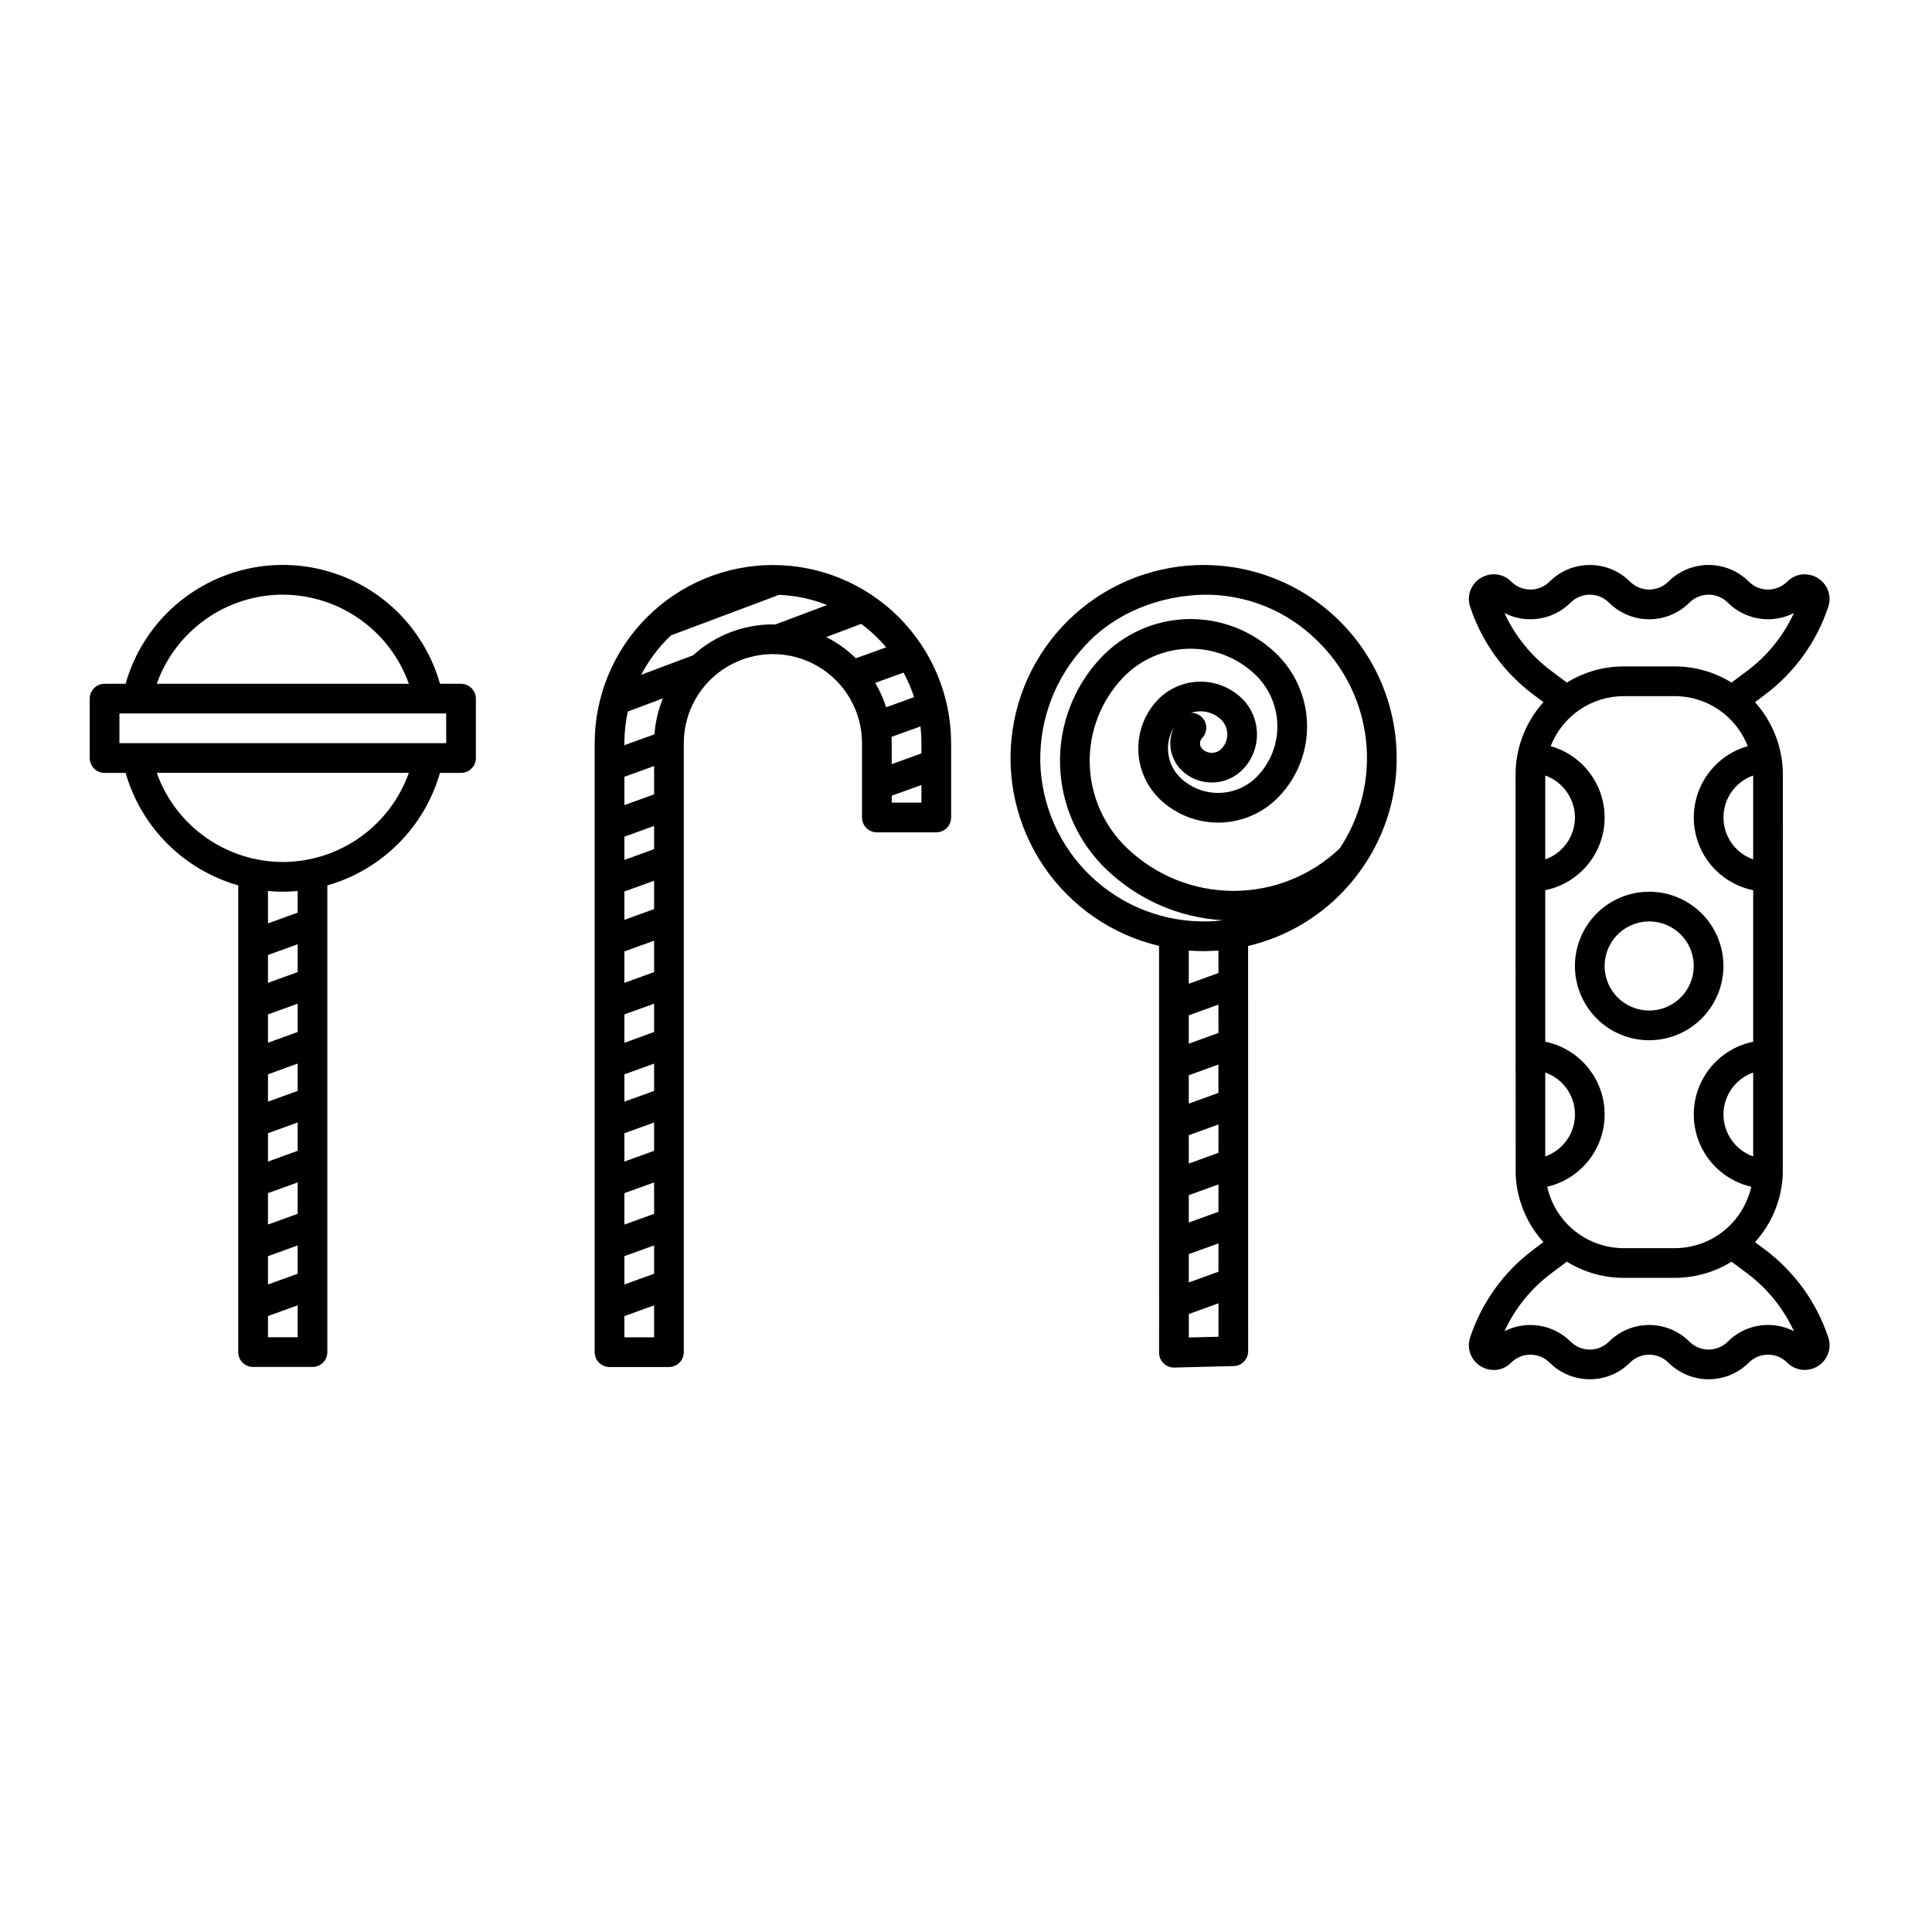 <?xml version="1.0" encoding="UTF-8"?>
<!-- Uploaded to: ICON Repo, www.iconrepo.com, Generator: ICON Repo Mixer Tools -->
<svg fill="#000000" width="800px" height="800px" version="1.1" viewBox="144 144 512 512" xmlns="http://www.w3.org/2000/svg">
 <g>
  <path d="m514.12 343.61c-0.32-12.805-5.434-25.027-14.328-34.246s-20.922-14.766-33.707-15.543c-12.789-0.781-25.402 3.266-35.352 11.336-9.945 8.066-16.508 19.574-18.383 32.25-1.875 12.672 1.074 25.586 8.258 36.188 7.188 10.605 18.09 18.129 30.555 21.086l0.012 107.8h-0.004c0 1.047 0.414 2.047 1.152 2.785s1.742 1.152 2.785 1.152h0.098l15.734-0.395c2.137-0.051 3.84-1.797 3.836-3.934l-0.012-107.4h0.004c9.668-2.273 18.457-7.324 25.281-14.539 1.93-2.031 3.691-4.219 5.266-6.539l0.02-0.027c6.008-8.82 9.082-19.312 8.785-29.98zm-94.434 2.379c-0.227-11.469 4.047-22.566 11.906-30.922 8.078-8.805 19.77-13.199 31.406-13.465 11.121-0.141 21.844 4.148 29.805 11.918 7.375 7.012 12.047 16.398 13.188 26.512 1.145 10.113-1.312 20.305-6.934 28.785-7.594 7.242-17.684 11.281-28.176 11.277-10.492-0.004-20.582-4.055-28.164-11.305-6.144-5.84-9.715-13.879-9.926-22.352-0.215-8.473 2.945-16.684 8.785-22.828 4.531-4.75 10.762-7.516 17.328-7.68 6.566-0.168 12.93 2.277 17.695 6.797 3.66 3.477 5.789 8.266 5.914 13.312 0.129 5.051-1.758 9.941-5.238 13.598-2.637 2.777-6.269 4.391-10.098 4.488s-7.535-1.332-10.312-3.969c-3.676-3.512-4.402-9.109-1.75-13.441-1.855 3.891-1 8.535 2.121 11.508 4.594 4.356 11.844 4.172 16.211-0.406 5.066-5.348 4.852-13.789-0.477-18.871-3.027-2.859-7.059-4.402-11.215-4.293-4.156 0.105-8.105 1.852-10.98 4.859-3.394 3.586-5.234 8.371-5.109 13.312 0.125 4.938 2.203 9.625 5.773 13.035 4.289 4.078 10.023 6.285 15.938 6.137 5.914-0.152 11.527-2.644 15.605-6.938 4.918-5.168 7.582-12.082 7.402-19.215-0.18-7.137-3.188-13.906-8.359-18.824-6.281-5.953-14.664-9.172-23.316-8.953-8.648 0.219-16.859 3.856-22.832 10.117-7.281 7.656-11.219 17.891-10.953 28.449 0.266 10.562 4.719 20.582 12.371 27.863 8.363 7.984 19.293 12.73 30.836 13.391-1.344 0.16-2.695 0.262-4.062 0.297l-0.004-0.004c-11.477 0.277-22.594-4.008-30.91-11.918-8.32-7.91-13.164-18.797-13.469-30.273zm42.77-11.98c-0.73-0.695-1.703-1.086-2.711-1.082h-0.105-0.004c2.754-0.934 5.797-0.27 7.91 1.727 2.188 2.086 2.273 5.547 0.199 7.738-1.371 1.438-3.644 1.496-5.086 0.129-0.402-0.383-0.633-0.91-0.645-1.461-0.016-0.555 0.195-1.094 0.578-1.492 1.496-1.574 1.434-4.062-0.137-5.559zm4.449 147.01-7.863 2.844v-7.512l7.863-2.844zm-7.871-52.062 7.863-2.844v7.512l-7.863 2.844zm7.871 13.039v7.516l-7.863 2.844v-7.516zm0 23.141-7.863 2.844v-7.254l7.863-2.844zm0-47.391-7.871 2.84v-7.512l7.863-2.844zm-7.856 80.703v-6.219l7.863-2.844v8.867zm7.856-96.586-7.871 2.844v-8.805c1.297 0.098 2.598 0.164 3.918 0.164 0.434 0 3.07-0.086 3.945-0.152z"/>
  <path d="m348.83 293.73c-12.523 0.016-24.531 4.996-33.383 13.848-8.855 8.855-13.836 20.863-13.852 33.383v161.38c0 1.043 0.414 2.043 1.152 2.781 0.738 0.738 1.742 1.152 2.785 1.152h15.742c1.043 0 2.047-0.414 2.785-1.152 0.738-0.738 1.152-1.738 1.152-2.781v-161.38c0-8.438 4.5-16.23 11.809-20.449 7.305-4.219 16.309-4.219 23.613 0 7.309 4.219 11.809 12.012 11.809 20.449v19.68c0 1.047 0.414 2.047 1.152 2.785 0.738 0.738 1.742 1.152 2.785 1.152h15.742c1.047 0 2.047-0.414 2.785-1.152 0.738-0.738 1.152-1.738 1.152-2.785v-19.68c-0.016-12.52-4.996-24.527-13.848-33.383-8.855-8.852-20.863-13.832-33.383-13.848zm-31.488 187.82-7.871 2.848v-7.508l7.871-2.848zm-7.871-131.7 7.871-2.844v7.504l-7.871 2.848zm7.871 51.766-7.871 2.844v-8.328l7.871-2.844zm0-16.699-7.871 2.844v-7.512l7.871-2.844zm-7.871 27.91 7.871-2.844v7.504l-7.871 2.856zm0 31.488 7.871-2.844v7.504l-7.871 2.856zm7.871 21.359-7.871 2.848v-8.324l7.871-2.848zm0-32.57-7.871 2.844v-7.238l7.871-2.848zm0-64.07-7.871 2.844v-6.144l7.871-2.856zm0.098-30.43-7.969 2.879-0.004-0.52c0.004-2.82 0.309-5.637 0.91-8.395l9.301-3.492c-1.242 3.039-1.996 6.254-2.238 9.527zm-7.973 159.8v-5.625l7.871-2.848 0.004 8.473zm18.203-180.74-13.758 5.168h0.004c2.031-3.894 4.699-7.426 7.894-10.445l28.621-10.742-0.004-0.004c4.375 0.176 8.691 1.082 12.766 2.688l-13.73 5.164c-0.211 0-0.422-0.016-0.633-0.016l0.004-0.004c-7.828-0.008-15.375 2.914-21.16 8.188zm35.277-4.836 9.285-3.492h0.004c2.434 1.809 4.652 3.894 6.613 6.211l-8.035 2.902c-2.32-2.269-4.973-4.168-7.871-5.629zm25.242 28.133v2.691l-7.871 2.844v-5.535c0-0.566-0.016-1.129-0.047-1.688l7.66-2.766c0.168 1.48 0.254 2.965 0.258 4.453zm-9.348-9.539c-0.723-2.254-1.695-4.422-2.902-6.457l7.516-2.715c1.121 2.078 2.059 4.25 2.789 6.496zm1.477 25.285v-1.836l7.871-2.844v4.68z"/>
  <path d="m621.91 485.51c-2.84-3.938-6.258-7.418-10.141-10.332l-2.668-2v0.004c4.457-4.922 7.055-11.246 7.348-17.879 0.023-0.453 0.035-105.98 0.035-105.98-0.012-7.106-2.641-13.961-7.391-19.246l2.672-2.004c7.812-5.859 13.652-13.961 16.734-23.223 0.688-1.988 0.359-4.188-0.871-5.891-1.246-1.73-3.246-2.758-5.379-2.766-1.734 0.004-3.398 0.703-4.613 1.938-2.812 2.809-7.367 2.809-10.18 0-2.824-2.82-6.656-4.406-10.652-4.406-3.996 0-7.828 1.586-10.656 4.406-2.812 2.809-7.367 2.809-10.18 0-2.824-2.82-6.656-4.406-10.652-4.406s-7.828 1.586-10.656 4.406c-2.812 2.809-7.367 2.809-10.176 0-1.855-1.902-4.691-2.469-7.137-1.43-2.457 0.992-4.07 3.375-4.082 6.027 0.004 0.719 0.121 1.434 0.352 2.117 3.066 9.273 8.91 17.379 16.73 23.223l2.672 2.004 0.004 0.004c-4.746 5.285-7.379 12.137-7.387 19.246 0 0 0.012 105.52 0.035 105.95h-0.004c0.293 6.641 2.891 12.973 7.352 17.902l-2.672 2c-7.828 5.859-13.672 13.973-16.746 23.254-0.219 0.672-0.336 1.375-0.336 2.086 0.012 2.656 1.629 5.043 4.09 6.035 2.445 1.035 5.277 0.461 7.129-1.441 2.809-2.809 7.363-2.809 10.176 0 2.824 2.824 6.66 4.41 10.656 4.41s7.828-1.586 10.652-4.41c2.812-2.809 7.367-2.809 10.18 0 2.824 2.824 6.66 4.41 10.656 4.41 3.996 0 7.828-1.586 10.652-4.41 2.812-2.809 7.367-2.809 10.18 0 1.219 1.234 2.879 1.934 4.613 1.938 2.129-0.004 4.129-1.031 5.375-2.754 1.234-1.707 1.562-3.906 0.879-5.898-1.535-4.602-3.758-8.949-6.594-12.887zm-67.883-27.012c5.875-1.363 10.797-5.348 13.359-10.809 2.559-5.457 2.473-11.793-0.234-17.18-2.707-5.391-7.734-9.238-13.645-10.441v-40.156c5.797-1.18 10.758-4.91 13.5-10.152 2.742-5.246 2.973-11.449 0.633-16.883-2.34-5.438-7.004-9.527-12.699-11.141 1.523-3.91 4.191-7.269 7.656-9.637 3.465-2.363 7.566-3.629 11.762-3.621h13.402c4.195-0.008 8.293 1.258 11.758 3.625 3.461 2.363 6.129 5.723 7.652 9.633-5.695 1.613-10.359 5.707-12.699 11.141-2.34 5.438-2.106 11.637 0.637 16.883 2.742 5.246 7.703 8.977 13.5 10.156v40.152c-5.91 1.203-10.941 5.051-13.648 10.441-2.711 5.391-2.797 11.727-0.234 17.188 2.562 5.461 7.492 9.445 13.367 10.805-1.031 4.625-3.606 8.758-7.305 11.715-3.695 2.961-8.293 4.566-13.027 4.559h-13.402c-4.738 0.008-9.332-1.602-13.031-4.559-3.695-2.961-6.273-7.094-7.301-11.715zm-0.52-8.031v-22.238c4.719 1.66 7.875 6.117 7.875 11.121 0 5-3.156 9.457-7.875 11.117zm7.871-89.84c-0.008 5-3.16 9.453-7.871 11.121v-22.227c4.695 1.684 7.84 6.121 7.871 11.109zm47.23-11.121v22.242c-4.715-1.66-7.871-6.117-7.871-11.117s3.156-9.457 7.871-11.117zm-7.871 89.84v0.004c0.008-5 3.16-9.453 7.871-11.121v22.238c-4.707-1.672-7.859-6.121-7.871-11.117zm-58.035-132.88c2.836 1.449 6.062 1.961 9.211 1.465 3.144-0.5 6.055-1.977 8.312-4.227 2.812-2.805 7.363-2.805 10.176 0 2.828 2.824 6.66 4.41 10.656 4.41 3.996 0 7.828-1.586 10.656-4.41 2.812-2.805 7.363-2.805 10.176 0 2.254 2.246 5.164 3.727 8.309 4.223 3.148 0.496 6.367-0.012 9.207-1.457-2.785 6.047-7.035 11.309-12.363 15.301l-4.168 3.121h0.004c-4.543-2.809-9.781-4.297-15.121-4.289h-13.398c-5.344-0.008-10.582 1.48-15.125 4.289l-4.168-3.125 0.004 0.004c-5.336-3.988-9.59-9.25-12.367-15.305zm69.844 188.67c-4-0.012-7.836 1.574-10.656 4.41-2.812 2.805-7.363 2.805-10.176 0-2.828-2.824-6.66-4.41-10.656-4.41-3.996 0-7.828 1.586-10.656 4.41-2.812 2.805-7.363 2.805-10.176 0-2.254-2.25-5.164-3.731-8.312-4.227-3.144-0.496-6.371 0.016-9.207 1.461 2.777-6.055 7.031-11.312 12.363-15.305l4.16-3.117c4.543 2.812 9.785 4.297 15.129 4.289h13.402c5.344 0.008 10.582-1.477 15.125-4.289l4.156 3.117h0.004c5.328 3.992 9.578 9.254 12.363 15.301-2.125-1.086-4.477-1.648-6.863-1.641z"/>
  <path d="m600.73 400c0-5.223-2.074-10.227-5.762-13.918-3.691-3.691-8.699-5.762-13.918-5.762s-10.227 2.07-13.914 5.762c-3.691 3.691-5.766 8.695-5.766 13.918 0 5.219 2.074 10.223 5.766 13.914 3.688 3.691 8.695 5.766 13.914 5.766 5.219-0.008 10.219-2.082 13.91-5.773 3.688-3.688 5.766-8.691 5.769-13.906zm-31.488 0c0-4.777 2.879-9.082 7.289-10.91 4.414-1.828 9.492-0.816 12.871 2.559 3.375 3.379 4.387 8.457 2.559 12.867-1.828 4.414-6.133 7.289-10.91 7.289-6.519-0.004-11.801-5.289-11.809-11.805z"/>
  <path d="m266.18 325.21h-5.574c-3.449-12.176-12.055-22.234-23.547-27.527-11.496-5.297-24.73-5.297-36.227 0-11.492 5.293-20.094 15.352-23.543 27.527h-5.574c-2.176 0-3.938 1.762-3.938 3.934v15.746c0 1.043 0.414 2.043 1.152 2.781s1.738 1.156 2.785 1.156h5.578c4.133 14.422 15.418 25.691 29.844 29.812v123.68c0 1.043 0.414 2.047 1.152 2.785 0.738 0.738 1.742 1.152 2.785 1.152h15.742c1.047 0 2.047-0.414 2.785-1.152 0.738-0.738 1.152-1.742 1.152-2.785v-123.68c14.43-4.121 25.711-15.391 29.848-29.812h5.578c1.043 0 2.043-0.418 2.781-1.156s1.152-1.738 1.152-2.781v-15.746c0-1.043-0.414-2.043-1.152-2.781-0.738-0.738-1.738-1.152-2.781-1.152zm-47.23-23.617h-0.004c7.324 0.02 14.461 2.297 20.441 6.523 5.977 4.227 10.508 10.195 12.965 17.094h-66.812c2.457-6.898 6.984-12.871 12.965-17.102 5.977-4.227 13.117-6.508 20.441-6.523zm3.938 179.96-7.871 2.848v-7.508l7.871-2.848zm-7.871-68.73 7.871-2.844v7.504l-7.871 2.856zm0 31.488 7.871-2.844v7.504l-7.871 2.856zm7.871 21.359-7.871 2.848v-8.324l7.871-2.848zm0-32.57-7.871 2.844v-7.238l7.871-2.848zm0-31.488-7.871 2.844v-7.379l7.871-2.844zm-7.875 96.777v-5.621l7.871-2.848v8.469zm7.871-112.53-7.871 2.844v-8.578c1.301 0.117 2.613 0.184 3.938 0.184 1.324 0 2.637-0.062 3.938-0.184zm-3.938-13.426c-7.32-0.02-14.461-2.297-20.438-6.523-5.981-4.227-10.508-10.195-12.965-17.094h66.805c-2.457 6.898-6.984 12.867-12.965 17.094-5.977 4.227-13.113 6.504-20.438 6.523zm43.297-31.488h-86.594v-7.871h86.594z"/>
 </g>
</svg>